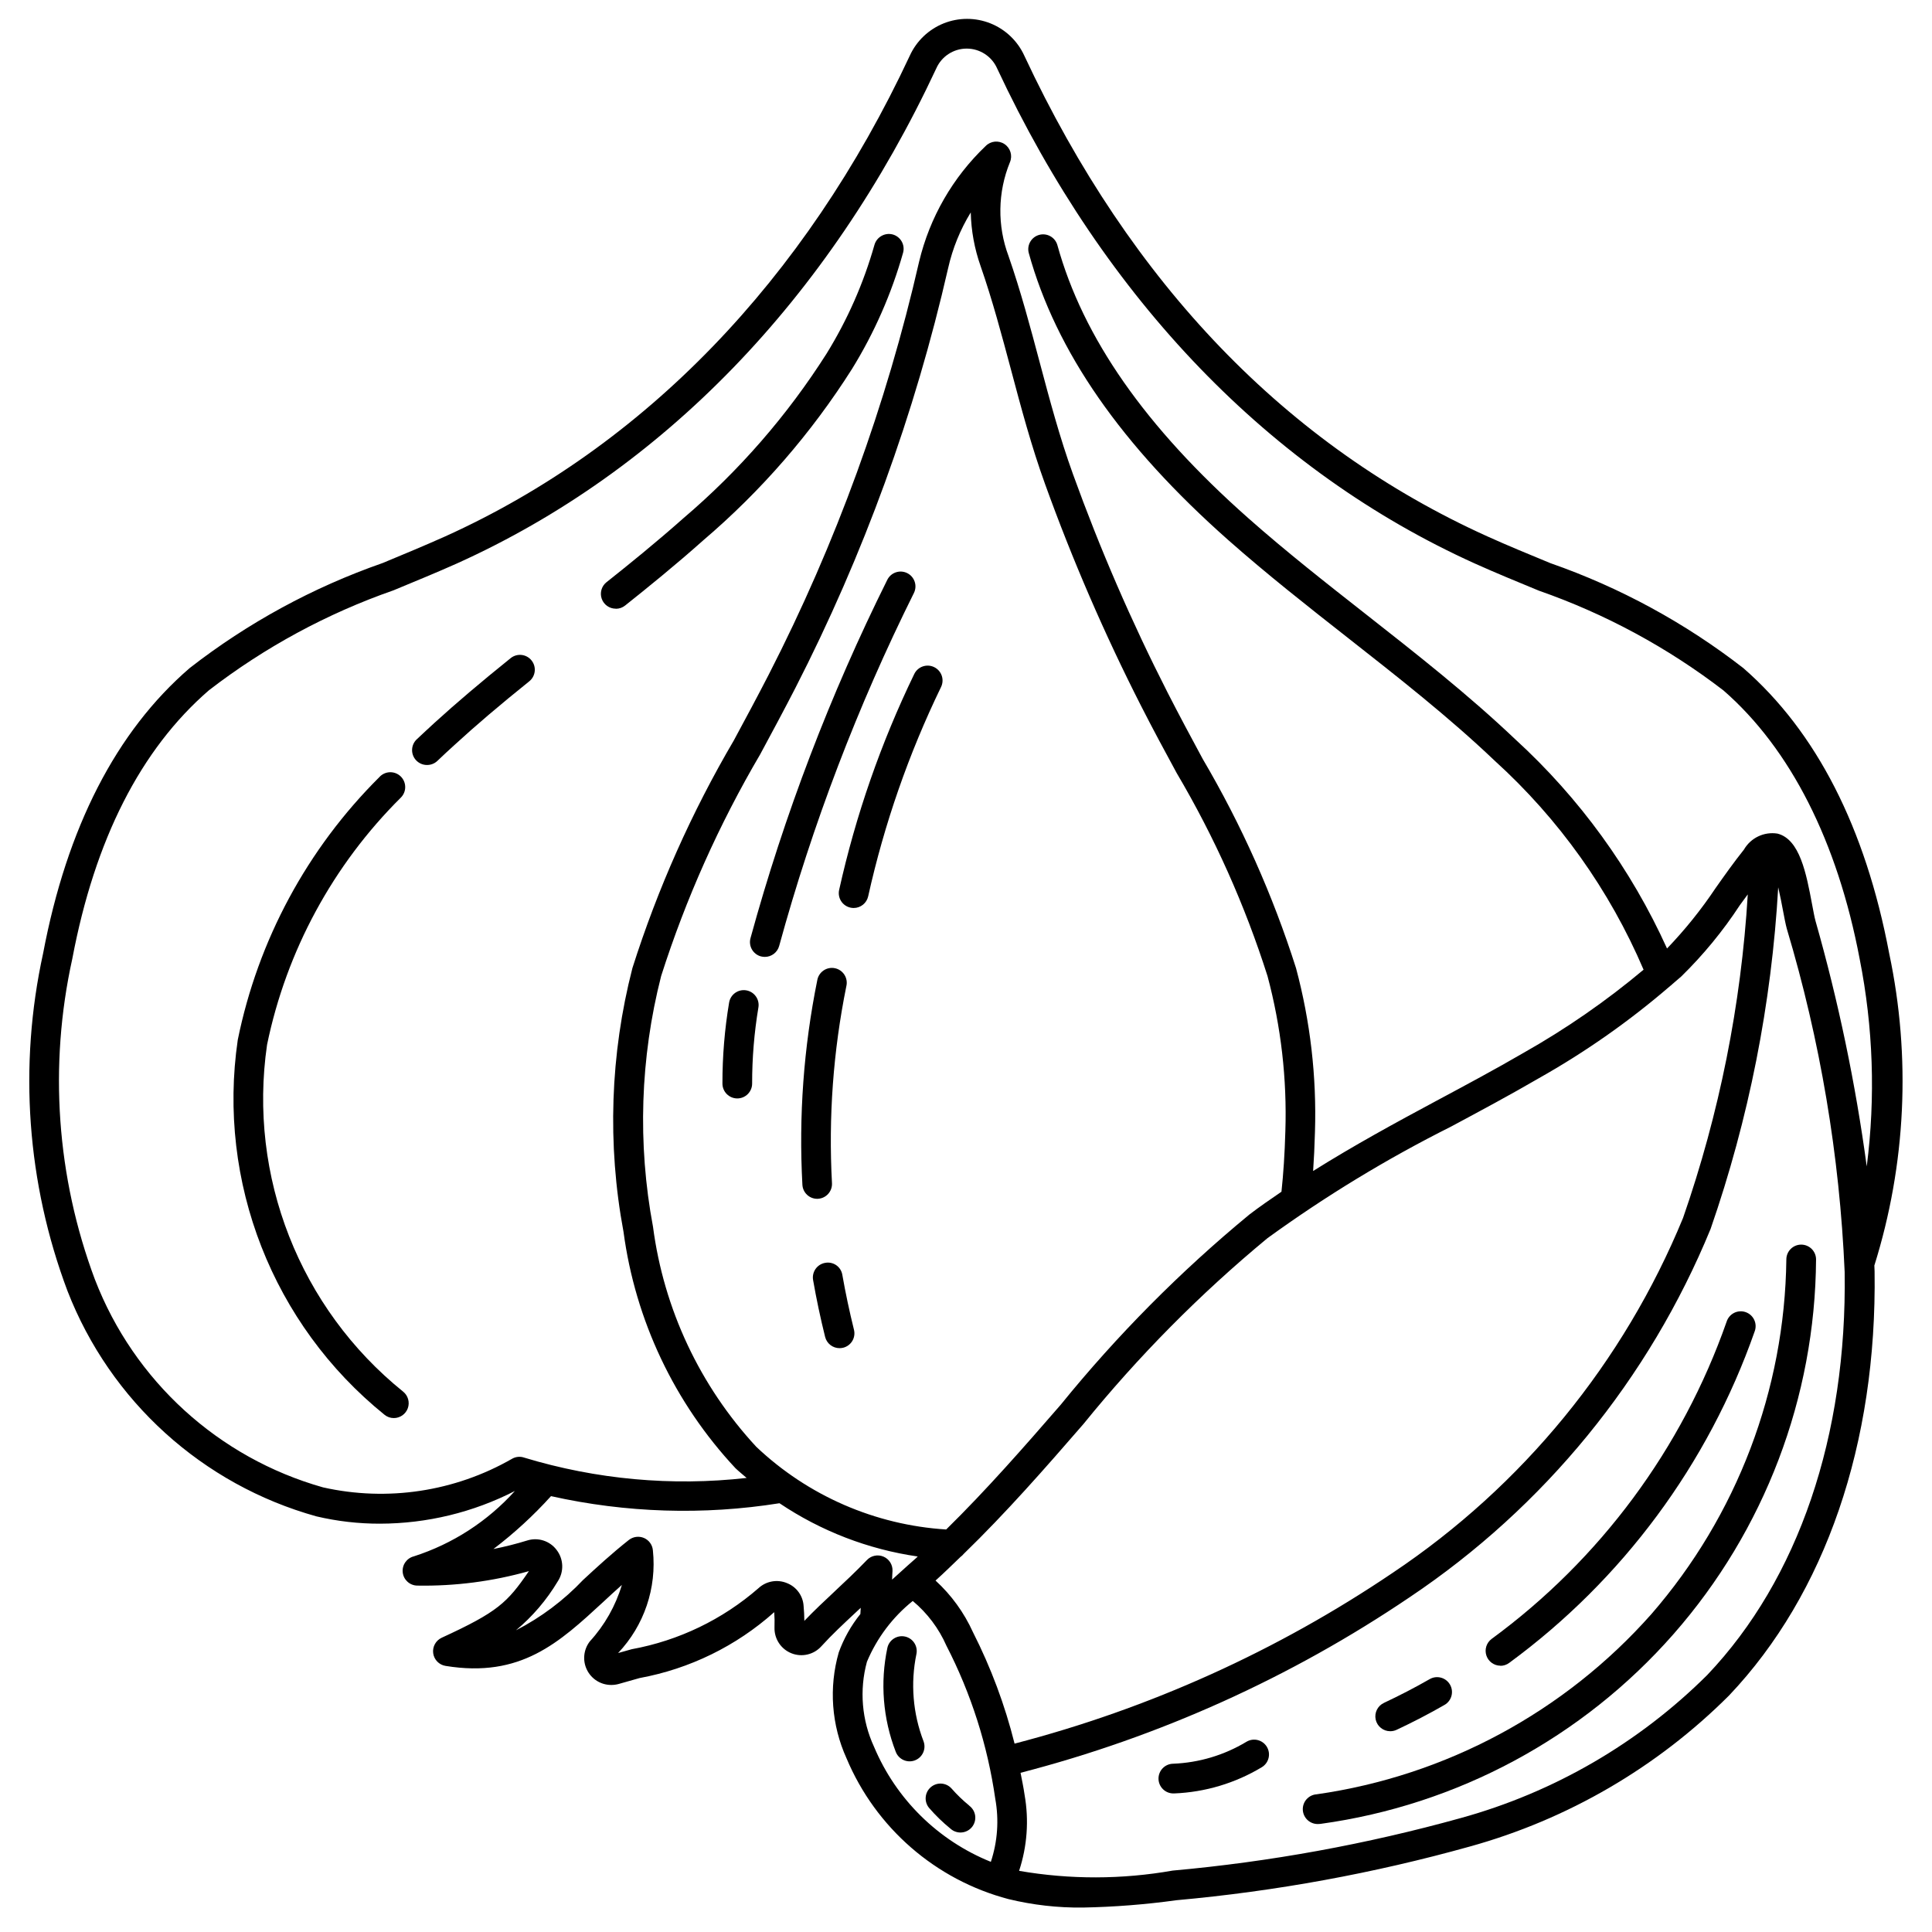 <?xml version="1.0" encoding="UTF-8"?>
<!-- The Best Svg Icon site in the world: iconSvg.co, Visit us! https://iconsvg.co -->
<svg fill="#000000" width="800px" height="800px" version="1.1" viewBox="144 144 512 512" xmlns="http://www.w3.org/2000/svg">
 <g>
  <path d="m244.71 547.79c12.43-0.027 24.676-2.992 35.738-8.66-7.238 8.031-16.469 14.008-26.766 17.316-1.914 0.48-3.18 2.305-2.953 4.269 0.223 1.961 1.867 3.453 3.844 3.484 10 0.176 19.969-1.113 29.59-3.832-5.731 8.398-8.289 10.832-23.105 17.648h0.004c-1.574 0.723-2.492 2.391-2.262 4.106 0.23 1.715 1.559 3.078 3.269 3.359 19.941 3.258 30.078-6.141 41.824-16.973 1.574-1.48 3.227-2.984 4.914-4.488h-0.004c-1.668 5.562-4.566 10.672-8.484 14.957-1.676 2.16-1.98 5.086-0.777 7.539 1.199 2.457 3.695 4.016 6.43 4.016 0.664 0.004 1.332-0.086 1.973-0.258l5.566-1.574c13.266-2.441 25.605-8.48 35.668-17.461 0.098 1.363 0.121 2.734 0.07 4.102-0.07 2.981 1.719 5.695 4.492 6.797 2.773 1.102 5.938 0.359 7.93-1.859 2.859-3.148 5.832-5.894 8.918-8.785l1.512-1.41-0.094 1.652c-2.461 3.051-4.398 6.492-5.731 10.18-2.66 9.301-1.93 19.242 2.062 28.055 7.742 18.43 23.605 32.219 42.934 37.312 6.441 1.562 13.055 2.316 19.684 2.238 8.305-0.156 16.598-0.805 24.828-1.945 26.277-2.367 52.289-7.125 77.703-14.219 25.977-7.191 49.652-20.98 68.723-40.027 25.535-26.891 39.227-66.801 38.574-112.38 0-0.52-0.055-1.031-0.062-1.574 8.387-26.773 9.742-55.254 3.934-82.703-6.297-33.324-19.301-58.773-38.668-75.633-15.418-11.973-32.684-21.359-51.113-27.797-5.606-2.312-11.211-4.613-16.688-7.086-53.137-24.008-94.426-66.863-122.73-127.39l0.004 0.004c-1.781-3.906-4.996-6.977-8.977-8.574-3.984-1.594-8.43-1.594-12.41 0-3.984 1.598-7.199 4.668-8.977 8.574-27.82 59.512-70.398 103.55-123.11 127.38-5.512 2.465-11.059 4.762-16.648 7.086l-0.004-0.004c-18.426 6.434-35.68 15.832-51.082 27.82-19.488 16.812-32.527 42.266-38.832 75.602-6.535 29.816-4.293 60.883 6.457 89.449 11.34 29.203 35.793 51.348 65.973 59.75 5.527 1.301 11.188 1.949 16.863 1.938zm120.51 17.926c-2.769 2.59-5.449 5.094-8.062 7.832 0-1.324-0.086-2.644-0.195-3.938-0.16-2.711-1.879-5.078-4.406-6.07-2.555-1.066-5.5-0.547-7.535 1.332-9.539 8.316-21.145 13.91-33.598 16.184l-3.621 1.016c6.906-7.289 10.273-17.234 9.219-27.223-0.125-1.441-1.031-2.699-2.363-3.273-1.332-0.562-2.863-0.359-4.004 0.527-4.559 3.606-8.566 7.305-12.09 10.562h-0.004c-5.144 5.438-11.172 9.961-17.828 13.383 4.391-3.66 8.133-8.039 11.066-12.949 1.695-2.547 1.586-5.887-0.266-8.32-1.793-2.414-4.914-3.434-7.785-2.543-2.953 0.914-5.953 1.668-8.984 2.269 5.512-4.188 10.617-8.879 15.258-14.012 19.883 4.445 40.43 5.086 60.551 1.879 11 7.394 23.52 12.219 36.637 14.117l-0.473 0.457-2.094 1.852c-1.418 1.254-2.824 2.527-4.227 3.816 0-0.73 0.07-1.48 0.109-2.297v-0.004c0.07-1.637-0.879-3.144-2.383-3.789-1.508-0.645-3.254-0.289-4.387 0.891-2.945 3.062-5.785 5.723-8.535 8.297zm221.41-160.43c0.199-0.141 0.383-0.297 0.551-0.473 0.789-0.684 1.574-1.34 2.363-2.031 5.844-5.715 11.051-12.051 15.531-18.895 0.668-0.953 1.426-1.906 2.102-2.859v0.004c-1.762 29.23-7.535 58.082-17.156 85.742-15.746 38.281-42.527 71.016-76.93 94.031-30.59 20.68-64.484 35.988-100.22 45.273-2.555-10.223-6.254-20.125-11.023-29.523-2.348-5.188-5.723-9.848-9.926-13.695l0.078-0.062c2.242-2.008 4.383-4.125 6.559-6.211 0.316-0.223 0.594-0.488 0.832-0.789 11.25-10.91 21.633-22.766 31.676-34.352h0.004c14.594-18.012 30.941-34.527 48.805-49.305 15.379-11.16 31.641-21.047 48.625-29.559 7.816-4.188 15.633-8.375 23.285-12.824 12.398-6.981 24.07-15.18 34.844-24.473zm-103.03 54.535c-2.875 1.977-5.762 3.938-8.527 6.062h0.004c-18.293 15.086-35.035 31.965-49.973 50.383-9.684 11.164-19.68 22.578-30.355 33.062-18.828-1.18-36.641-8.938-50.332-21.918-14.941-16.129-24.504-36.5-27.363-58.301-4.129-22.043-3.394-44.723 2.156-66.453 6.547-20.5 15.352-40.207 26.254-58.758 3.148-5.848 6.297-11.691 9.32-17.578 18.062-35.266 31.664-72.645 40.484-111.27 1.176-5.215 3.199-10.199 5.992-14.754 0.113 4.832 0.988 9.613 2.59 14.168 3.148 9.012 5.652 18.453 8.086 27.551 2.652 9.965 5.398 20.277 9.02 30.277 7.246 20.094 15.738 39.715 25.426 58.75 3.055 6.008 6.242 11.918 9.445 17.812l0.004 0.004c10.027 16.977 18.105 35.035 24.078 53.828 3.578 13.387 5.172 27.227 4.723 41.074-0.172 6.133-0.52 11.258-1.031 16.059zm-107.96 147.12c-3.266-7.059-3.938-15.047-1.895-22.551 2.641-6.301 6.816-11.844 12.145-16.117 3.852 3.211 6.906 7.266 8.922 11.855 6.547 12.715 10.922 26.434 12.949 40.59 1.012 5.574 0.609 11.312-1.176 16.688-13.961-5.625-25.102-16.59-30.945-30.465zm220.84-19.09c-18.148 18.062-40.656 31.133-65.34 37.945-24.977 6.941-50.535 11.602-76.355 13.926-13.465 2.375-27.242 2.402-40.715 0.07 2.144-6.488 2.644-13.402 1.457-20.129-0.27-1.953-0.707-3.938-1.07-5.856 36.777-9.508 71.656-25.242 103.12-46.527 35.684-23.902 63.445-57.879 79.754-97.613 10.133-29.199 16.16-59.668 17.914-90.527 0.52 2.234 0.961 4.519 1.227 5.961 0.387 2.039 0.723 3.832 1.062 5.07h0.004c8.84 29.551 13.984 60.086 15.316 90.906 0.656 43.453-12.262 81.395-36.375 106.77zm-427.32-104.75c-10.172-27.164-12.258-56.691-6-85.016 5.961-31.566 18.105-55.496 36.211-71.156 14.777-11.395 31.293-20.34 48.91-26.488 5.668-2.363 11.336-4.66 16.895-7.156 54.418-24.578 98.336-69.941 126.95-131.16 1.41-3.191 4.57-5.246 8.059-5.246 3.488 0 6.648 2.055 8.059 5.246 28.711 61.402 72.484 106.76 126.62 131.22 5.566 2.504 11.25 4.832 16.934 7.18h-0.004c17.621 6.152 34.145 15.082 48.941 26.449 17.734 15.453 30.211 40.055 36.094 71.156 3.59 18.105 4.223 36.676 1.875 54.984-2.969-21.965-7.5-43.691-13.566-65.012-0.301-1.086-0.582-2.668-0.922-4.457-1.52-8.086-3.242-17.262-9.18-18.734h0.004c-3.555-0.559-7.082 1.129-8.879 4.242-2.707 3.394-5.133 6.824-7.535 10.234-3.805 5.691-8.102 11.035-12.848 15.973-9.512-21.016-23.199-39.879-40.227-55.445-12.523-11.902-26.262-22.68-39.543-33.109-10.422-8.18-21.199-16.633-31.234-25.52-27.23-24.105-43.77-47.773-50.57-72.367-0.609-2.051-2.75-3.238-4.812-2.672-2.062 0.57-3.297 2.68-2.773 4.758 7.219 26.121 24.535 51.035 52.938 76.168 10.234 9.047 21.09 17.578 31.598 25.828 13.137 10.32 26.766 20.98 38.965 32.613h0.004c16.98 15.402 30.434 34.285 39.438 55.367-9.887 8.289-20.516 15.652-31.746 22-7.582 4.41-15.32 8.551-23.051 12.691-10.926 5.856-22.043 11.918-32.777 18.656 0.219-3.203 0.387-6.613 0.488-10.367 0.461-14.633-1.227-29.254-5.016-43.391-6.148-19.348-14.445-37.945-24.734-55.445-3.148-5.84-6.297-11.699-9.328-17.641-9.547-18.742-17.914-38.062-25.059-57.852-3.504-9.684-6.203-19.82-8.816-29.629-2.465-9.266-5.016-18.844-8.25-28.133v-0.004c-3.016-8.043-2.883-16.93 0.371-24.883 0.734-1.738 0.129-3.75-1.438-4.797-1.566-1.051-3.66-0.84-4.984 0.5-8.711 8.293-14.836 18.926-17.641 30.621-8.688 37.984-22.066 74.742-39.836 109.42-3 5.84-6.117 11.637-9.242 17.43h0.004c-11.195 19.062-20.219 39.316-26.91 60.387-5.887 22.852-6.695 46.719-2.359 69.918 3.137 23.461 13.516 45.359 29.684 62.645 0.945 0.898 1.961 1.707 2.945 2.559-19.805 2.238-39.855 0.406-58.93-5.375-1.078-0.383-2.273-0.266-3.258 0.312-15.16 8.695-33.023 11.395-50.074 7.566-27.691-7.82-50.082-28.219-60.441-55.066z"/>
  <path d="m245.89 518.92c0.695 0.574 1.57 0.887 2.473 0.883 1.672 0 3.16-1.051 3.719-2.625 0.555-1.57 0.059-3.328-1.238-4.375-27.43-22.113-41.145-57.07-36.07-91.938 5.129-24.863 17.48-47.664 35.504-65.543 0.734-0.758 1.137-1.781 1.105-2.84-0.027-1.059-0.477-2.059-1.25-2.781-0.777-0.719-1.809-1.098-2.863-1.051-1.059 0.051-2.051 0.523-2.754 1.312-19.098 18.996-32.145 43.215-37.504 69.613-5.516 37.656 9.27 75.43 38.879 99.344z"/>
  <path d="m257.15 346.73c1.008 0.012 1.984-0.363 2.723-1.051 1.527-1.465 3.07-2.891 4.629-4.305 5.606-5.141 11.902-10.508 19.777-16.836 1.68-1.367 1.938-3.836 0.578-5.523-1.355-1.688-3.82-1.961-5.516-0.609-7.988 6.43-14.391 11.871-20.152 17.113-1.574 1.457-3.195 2.938-4.762 4.426v-0.004c-0.758 0.723-1.195 1.711-1.219 2.758-0.027 1.043 0.363 2.055 1.086 2.809 0.742 0.781 1.777 1.223 2.856 1.223z"/>
  <path d="m307.22 305.33c0.891 0.004 1.758-0.305 2.449-0.863 5.769-4.59 13.336-10.707 20.75-17.32 15.316-13.059 28.586-28.348 39.359-45.352 5.926-9.594 10.484-19.965 13.547-30.816 0.277-1.008 0.145-2.082-0.371-2.992-0.516-0.906-1.367-1.574-2.375-1.852-2.094-0.551-4.246 0.676-4.84 2.758-2.875 10.145-7.144 19.844-12.684 28.816-10.375 16.328-23.137 31.008-37.863 43.551-7.281 6.465-14.746 12.5-20.469 17.035-1.309 1.043-1.812 2.797-1.262 4.379 0.555 1.578 2.047 2.637 3.719 2.633z"/>
  <path d="m384.42 295.88c-1.945-0.965-4.305-0.172-5.273 1.77-15.133 30.41-27.277 62.215-36.258 94.969-0.574 2.098 0.66 4.262 2.754 4.836 0.344 0.09 0.695 0.133 1.047 0.133 1.773 0 3.328-1.188 3.797-2.898 8.84-32.262 20.801-63.586 35.707-93.535 0.965-1.945 0.172-4.305-1.773-5.273z"/>
  <path d="m341.75 406.45c-2.144-0.355-4.168 1.094-4.527 3.234-1.188 7.098-1.781 14.281-1.77 21.477 0 1.043 0.414 2.043 1.152 2.781 0.738 0.738 1.738 1.156 2.781 1.156 1.047 0 2.047-0.418 2.785-1.156 0.738-0.738 1.152-1.738 1.152-2.781-0.008-6.754 0.551-13.5 1.66-20.16 0.18-1.031-0.062-2.094-0.672-2.949-0.605-0.852-1.527-1.43-2.562-1.602z"/>
  <path d="m391.55 320.79c-0.941-0.457-2.023-0.52-3.012-0.176-0.988 0.344-1.801 1.066-2.254 2.012-8.824 18.227-15.504 37.414-19.898 57.184-0.234 1.023-0.051 2.098 0.508 2.984 0.562 0.887 1.457 1.512 2.481 1.738 0.281 0.062 0.57 0.094 0.859 0.094 1.844 0 3.441-1.285 3.84-3.086 4.262-19.172 10.742-37.785 19.305-55.457 0.465-0.945 0.531-2.035 0.191-3.027-0.344-0.996-1.07-1.809-2.019-2.266z"/>
  <path d="m367.23 481.87c-0.16-1.035-0.738-1.961-1.594-2.566-0.859-0.602-1.926-0.832-2.957-0.637-2.141 0.371-3.574 2.41-3.203 4.551 0.875 5.031 1.953 10.109 3.188 15.074 0.438 1.754 2.012 2.984 3.82 2.984 0.32-0.004 0.645-0.039 0.961-0.113 1.012-0.25 1.883-0.898 2.422-1.793 0.539-0.898 0.695-1.969 0.441-2.984-1.195-4.824-2.234-9.707-3.078-14.516z"/>
  <path d="m360.76 461.69c2.168-0.113 3.832-1.965 3.723-4.133-0.953-17.484 0.324-35.016 3.801-52.176 0.258-1.039 0.078-2.141-0.496-3.043-0.57-0.906-1.488-1.539-2.539-1.754-1.047-0.215-2.141 0.008-3.019 0.617-0.883 0.609-1.477 1.547-1.652 2.606-3.602 17.812-4.926 36.012-3.934 54.16 0.109 2.094 1.84 3.734 3.934 3.731z"/>
  <path d="m400.87 622.51c-1.699-1.383-3.281-2.91-4.723-4.562-1.438-1.574-3.867-1.719-5.481-0.324-1.613 1.395-1.82 3.82-0.469 5.469 1.727 2 3.625 3.844 5.676 5.512 0.797 0.73 1.859 1.098 2.938 1.02 1.082-0.078 2.078-0.594 2.766-1.434 0.684-0.836 0.992-1.918 0.855-2.992-0.137-1.07-0.711-2.039-1.586-2.68z"/>
  <path d="m386.86 582.35c0.438-2.113-0.906-4.188-3.016-4.648-2.109-0.457-4.195 0.867-4.676 2.969-1.953 9.203-1.188 18.777 2.207 27.555 0.766 2.035 3.039 3.062 5.07 2.293 2.035-0.766 3.062-3.039 2.297-5.074-2.828-7.359-3.481-15.375-1.883-23.094z"/>
  <path d="m581.59 571.8c-22.965 25.902-54.383 42.809-88.652 47.707-2.176 0.145-3.82 2.023-3.676 4.199 0.148 2.172 2.027 3.816 4.203 3.672 0.176-0.004 0.355-0.016 0.535-0.039 36.207-4.981 69.41-22.844 93.52-50.312s37.512-62.707 37.754-99.258c0-1.043-0.414-2.043-1.152-2.781-0.738-0.738-1.742-1.152-2.785-1.152-2.172 0-3.938 1.762-3.938 3.934-0.422 34.598-13.113 67.918-35.809 94.031z"/>
  <path d="m512.45 602.79c0.574 0 1.141-0.125 1.664-0.371 4.305-2.016 8.582-4.234 12.707-6.606l-0.004 0.004c1.887-1.09 2.531-3.496 1.445-5.383-1.086-1.883-3.496-2.531-5.383-1.445-3.938 2.258-8.023 4.367-12.129 6.297v0.004c-1.672 0.781-2.578 2.621-2.176 4.422 0.402 1.805 2.004 3.082 3.852 3.078z"/>
  <path d="m541.61 585.46c0.852 0 1.68-0.277 2.359-0.789 30.043-22.051 52.715-52.672 65.039-87.844 0.375-0.996 0.328-2.098-0.125-3.059-0.449-0.961-1.273-1.695-2.277-2.043-1.004-0.348-2.106-0.273-3.051 0.203-0.949 0.48-1.664 1.32-1.984 2.332-11.801 33.672-33.52 62.984-62.293 84.082-1.355 1.016-1.906 2.785-1.371 4.394 0.535 1.605 2.039 2.691 3.734 2.691z"/>
  <path d="m474.32 605.59c-5.887 3.547-12.574 5.547-19.441 5.816-2.176 0.039-3.902 1.836-3.863 4.012 0.043 2.172 1.84 3.902 4.012 3.859h0.156c8.199-0.328 16.18-2.719 23.207-6.949 1.863-1.125 2.461-3.543 1.336-5.406-1.125-1.859-3.543-2.457-5.406-1.332z"/>
 </g>
</svg>
